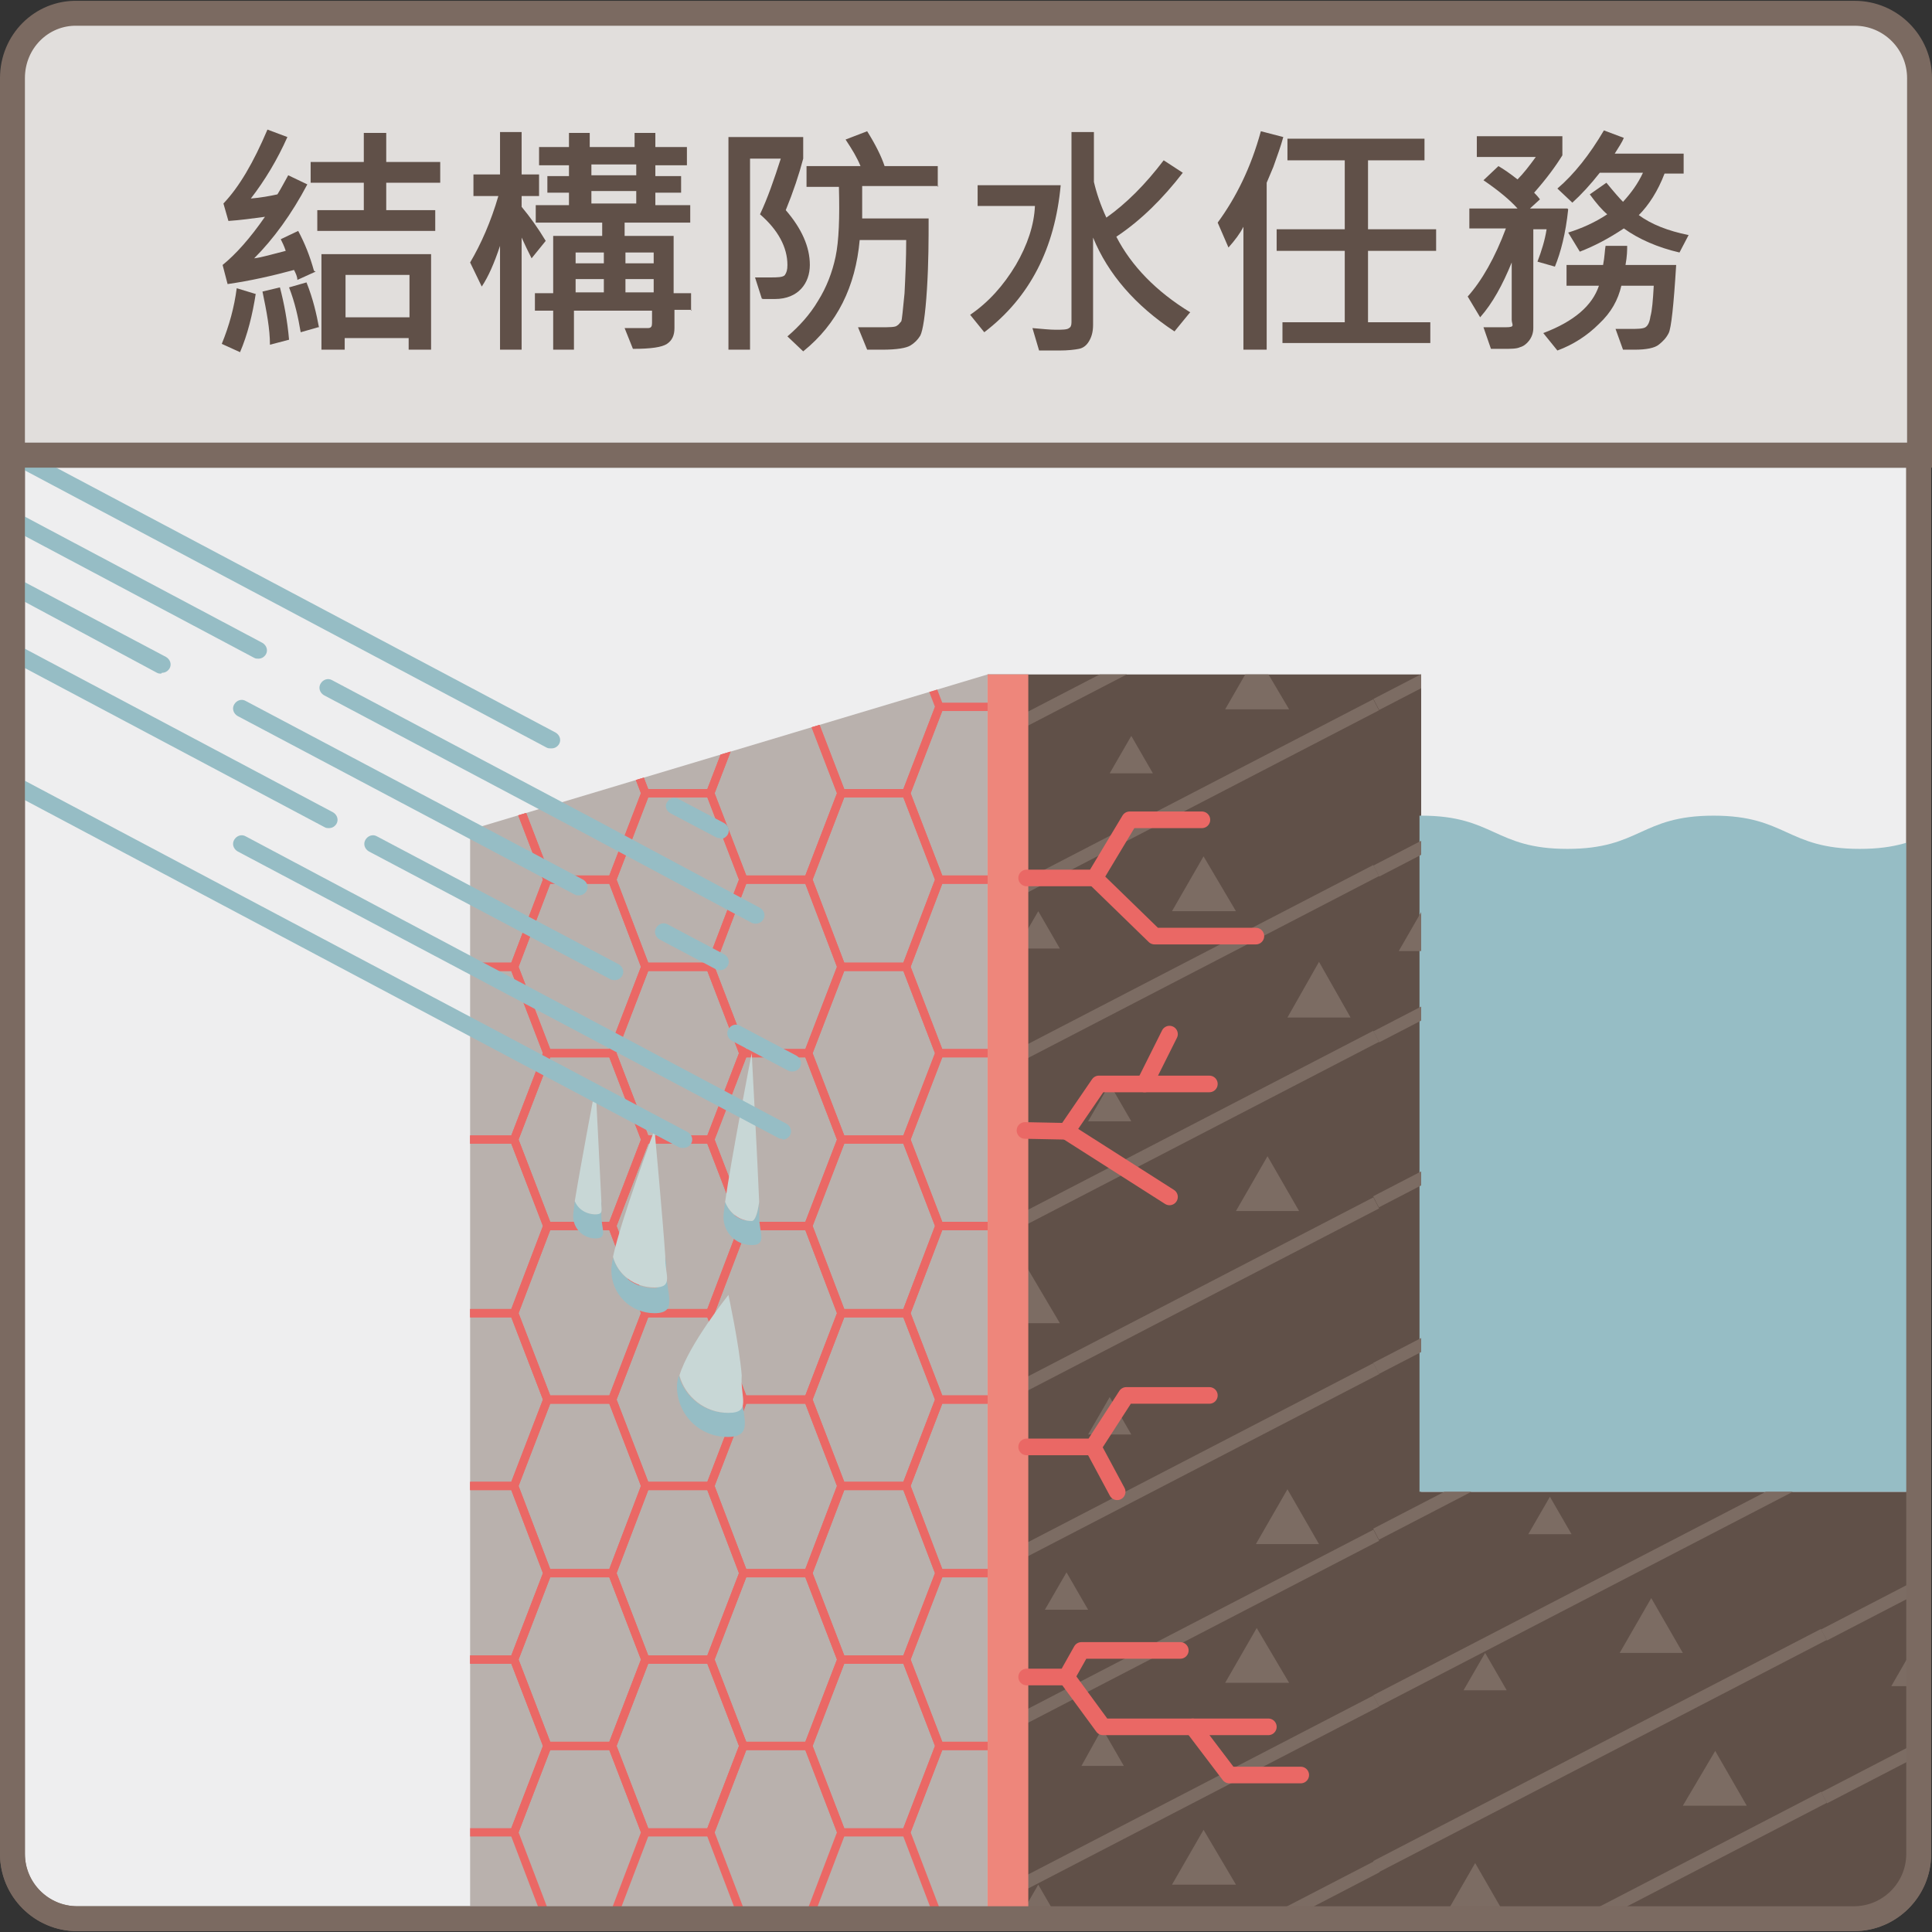 <?xml version="1.0" encoding="UTF-8"?>
<svg xmlns="http://www.w3.org/2000/svg" width="232.6" height="232.6" xmlns:xlink="http://www.w3.org/1999/xlink" version="1.1" viewBox="0 0 232.6 232.6">
  <rect x="0" y="0" width="232.6" height="232.6" fill="#333333" stroke="none"/>
  <defs>
    <style>
      .cls-1, .cls-2, .cls-3, .cls-4 {
        fill: none;
      }

      .cls-2, .cls-5, .cls-3 {
        stroke-miterlimit: 10;
      }

      .cls-2, .cls-4 {
        stroke: #ea6865;
      }

      .cls-6 {
        fill: #e1dedc;
      }

      .cls-5 {
        fill: #eeeeef;
      }

      .cls-5, .cls-3 {
        stroke: #7b6a61;
        stroke-width: 3px;
      }

      .cls-7 {
        fill: #7c6c63;
      }

      .cls-8 {
        fill: #c8d7d6;
      }

      .cls-9 {
        clip-path: url(#clippath-1);
      }

      .cls-10 {
        clip-path: url(#clippath-2);
      }

      .cls-11 {
        fill: #b9b1ad;
      }

      .cls-4 {
        stroke-linecap: round;
        stroke-linejoin: round;
        stroke-width: 2px;
      }

      .cls-12 {
        fill: #ee867b;
      }

      .cls-13 {
        fill: #605048;
      }

      .cls-14 {
        clip-path: url(#clippath);
      }

      .cls-15 {
        fill: #96bdc5;
      }
    </style>
    <clipPath id="clippath">
      <path class="cls-1" d="M1.5,54.8v168.4c0,4.3,3.5,7.8,7.8,7.8h213.9c4.3,0,7.8-3.5,7.8-7.8V54.8H1.5Z"/>
    </clipPath>
    <clipPath id="clippath-1">
      <polygon class="cls-1" points="171.1 179.6 171.1 81.2 123.7 81.2 123.7 231.1 160.7 231.1 160.7 231.1 259.3 231.1 259.3 179.6 171.1 179.6"/>
    </clipPath>
    <clipPath id="clippath-2">
      <polygon class="cls-1" points="118.9 81.2 56.6 99.9 56.6 231.1 118.9 231.1 118.9 81.2"/>
    </clipPath>
  </defs>
  <!-- Generator: Adobe Illustrator 28.7.1, SVG Export Plug-In . SVG Version: 1.2.0 Build 142)  -->
  <g>
    <g id="_圖層_1" data-name="圖層_1">
      <g>
        <path class="cls-5" d="M1.5,54.8v168.4c0,4.3,3.5,7.8,7.8,7.8h213.9c4.3,0,7.8-3.5,7.8-7.8V54.8H1.5Z"/>
        <path class="cls-6" d="M231.1,9.4c0-4.3-3.5-7.8-7.8-7.8H9.3C5,1.5,1.5,5,1.5,9.4v45.4h229.6V9.4Z"/>
        <g>
          <path class="cls-13" d="M30.8,35.3c-.4,2.6-1,5-1.9,7.1l-2.2-1c.9-2.2,1.5-4.4,1.8-6.7l2.3.7ZM38,32.7l-2.2,1c0-.4-.2-.8-.4-1.2-2.6.7-5.2,1.3-8,1.7l-.6-2.3c1.6-1.3,3.3-3.2,5.1-5.8-1.5.2-2.9.4-4.4.5l-.6-2.1c1.9-2,3.6-4.9,5.3-8.9l2.4.9c-1.2,2.7-2.7,5.2-4.4,7.4,1.2-.1,2.3-.3,3.2-.5.5-.8.9-1.6,1.3-2.3l2.3,1.1c-1.9,3.6-4.1,6.6-6.4,8.9.9-.1,2.2-.5,3.8-.9-.2-.6-.4-1-.6-1.4l2.1-1c.8,1.5,1.4,3,1.9,4.8ZM34.8,40.9l-2.3.6c0-1.9-.4-4-.9-6.4l2.1-.5c.5,1.9.9,4,1.1,6.3ZM38.3,39.4l-2.1.6c-.3-1.8-.7-3.6-1.4-5.4l2.1-.6c.8,2,1.2,3.8,1.5,5.4ZM53,22h-6.5v3.3h5.9v2.5h-14.2v-2.5h5.6v-3.3h-6.4v-2.5h6.4v-3.5h2.7v3.5h6.5v2.5ZM51.9,42.1h-2.7v-1.4h-7.7v1.4h-2.8v-11.5h13.2v11.5ZM49.3,38.2v-5.1h-7.7v5.1h7.7Z"/>
          <path class="cls-13" d="M65.7,29l-1.7,2.1c-.4-.8-.8-1.6-1.2-2.5v13.5h-2.6v-12.5c-.7,2.1-1.4,3.7-2.2,4.9l-1.4-2.9c1.3-2.2,2.5-4.9,3.4-8h-3v-2.6h3.2v-5.1h2.6v5.1h2.1v2.6h-2.1v1.3c1,1.2,2,2.6,2.9,4.1ZM83.3,37.3h-2.1v2.2c0,.9-.3,1.5-.9,1.9s-1.9.6-4.1.6l-1-2.5c1.5,0,2.5,0,2.8,0,.4,0,.5-.2.5-.6v-1.5h-9.4v4.7h-2.5v-4.7h-2.2v-2.1h2.2v-6.9h5.9v-1.6h-8v-2.1h4v-1.5h-2.6v-2h2.6v-1.3h-3.6v-2.2h3.6v-1.7h2.5v1.7h5.4v-1.7h2.5v1.7h3.8v2.2h-3.8v1.3h3.1v2h-3.1v1.5h4.2v2.1h-7.9v1.6h5.9v6.9h2.1v2.1ZM72.7,31.7v-1.3h-3.4v1.3h3.4ZM72.7,35.2v-1.6h-3.4v1.6h3.4ZM76.6,21.1v-1.3h-5.4v1.3h5.4ZM76.6,24.5v-1.5h-5.4v1.5h5.4ZM78.7,31.7v-1.3h-3.4v1.3h3.4ZM78.7,35.2v-1.6h-3.4v1.6h3.4Z"/>
          <path class="cls-13" d="M94.6,25.3c1.9,2.2,2.9,4.4,2.9,6.6s-1.4,4.1-4.2,4.1-1.1,0-1.6-.1l-.8-2.5c.6,0,1.2,0,1.9,0s1.5,0,1.7-.3.3-.6.3-1.2c0-2.1-1.1-4.2-3.3-6.1.9-1.9,1.7-4.2,2.5-6.7h-3.7v23h-2.6v-25.6h9v2.6c-.5,1.9-1.2,4-2.1,6.2ZM113,22.4h-9.2v3.9c-.1,0,8,0,8,0,0,2.5,0,5.3-.2,8.5-.2,3.2-.5,5-.8,5.6-.3.5-.7.9-1.2,1.2s-1.6.5-3.4.5-1.1,0-1.8,0l-1.1-2.7c1,0,1.9,0,2.7,0,1.1,0,1.8,0,2-.2.2-.1.3-.3.5-.5.1-.2.2-1.4.4-3.4.1-2,.2-4.1.2-6.4h-5.6c-.5,5.6-2.7,10.1-6.8,13.4l-1.9-1.8c1.4-1.2,2.7-2.6,3.7-4.3,1-1.6,1.7-3.4,2.1-5.3s.5-4.7.4-8.4h-3.9v-2.5h6.5c-.4-1-1-2-1.8-3.2l2.6-1c1,1.6,1.7,3,2.1,4.2h6.4v2.5Z"/>
          <path class="cls-13" d="M127.7,22.3c-.7,7.6-3.7,13.5-9.2,17.7l-1.7-2.1c2.2-1.5,4-3.5,5.5-6,1.4-2.4,2.2-4.8,2.3-7.1h-6.9v-2.5h10ZM143.2,37.7l-1.8,2.2c-4.7-3.1-8-6.9-9.8-11.3v10.5c0,.9-.2,1.5-.5,2-.3.5-.7.8-1.2.9s-1.3.2-2.4.2-1.6,0-2.4,0l-.8-2.7c1.2.1,2.1.2,2.8.2s1.4,0,1.6-.2c.2-.1.3-.3.3-.7V15.9h2.7v6c.3,1.3.8,2.8,1.5,4.3,2.4-1.7,4.7-4,6.9-6.9l2.3,1.5c-2.4,3.1-5,5.7-8,7.7,1.8,3.5,4.8,6.6,8.9,9.1Z"/>
          <path class="cls-13" d="M154.5,16.5c-.3,1.1-.7,2.2-1.2,3.6l-.8,1.9v20.1h-2.8v-14.8c-.4.8-1,1.6-1.8,2.5l-1.3-3c2.2-3,4-6.6,5.2-11l2.7.7ZM172.9,30.2h-8.2v8.6h7.5v2.5h-17.8v-2.5h7.5v-8.6h-8.2v-2.6h8.2v-8.3h-6.9v-2.6h16.5v2.6h-6.8v8.3h8.2v2.6Z"/>
          <path class="cls-13" d="M188.8,25.2c-.3,2.9-.9,5.2-1.6,6.9l-2.1-.6c.5-1.3.9-2.6,1.1-3.9h-1.6v11.9c0,.6-.2,1.1-.5,1.5-.3.4-.7.7-1.1.8-.4.2-1.1.2-2,.2s-1,0-1.5,0l-.9-2.6c.6,0,1.5,0,2.7,0s.7-.3.7-.9v-6.9c-1.1,2.7-2.3,4.9-3.8,6.6l-1.5-2.5c1.7-1.9,3.3-4.7,4.6-8.2h-4.4v-2.4h5.8c-.9-1-2.2-2.1-4.1-3.4l1.8-1.7c.7.4,1.4.9,2.3,1.6.7-.7,1.4-1.6,2.2-2.7h-7.1v-2.5h10.3v2.3c-.8,1.3-1.9,2.8-3.4,4.5.2.2.4.4.7.8l-1.2,1.1h4.5ZM201.8,31.9c-.3,4.9-.6,7.6-.9,8.2-.3.6-.7,1-1.2,1.4s-1.5.6-2.9.6-.9,0-1.4,0l-.9-2.5c.5,0,1.1,0,1.8,0s1.5,0,1.8-.2.5-.6.6-1.3c.2-.7.3-1.9.4-3.7h-3.9c-.4,1.7-1.2,3.2-2.7,4.6-1.4,1.4-3.1,2.5-5,3.2l-1.7-2.1c3.7-1.4,5.9-3.3,6.7-5.7h-3.9v-2.5h4.4c.2-1,.2-1.8.3-2.3h2.6c0,.5,0,1.2-.2,2.3h6.2ZM203.4,28.1l-1.2,2.3c-2.6-.6-4.9-1.6-6.7-2.9-1.8,1.2-3.5,2.1-5.3,2.8l-1.4-2.3c1.6-.5,3.2-1.2,4.7-2.2-.6-.5-1.3-1.3-2.1-2.4l2-1.4c.9,1.1,1.6,1.9,2,2.3,1-1.1,1.8-2.2,2.4-3.5h-5.2c-1.1,1.4-2.2,2.6-3.3,3.6l-1.8-1.7c2-1.7,3.9-4.1,5.6-7l2.4.9c-.2.5-.6,1.1-1.1,1.9h8.3v2.4h-2.3c-.8,2.1-1.9,3.8-3.1,5,1.5,1.1,3.5,1.9,6,2.4Z"/>
        </g>
        <path class="cls-3" d="M231.1,9.4c0-4.3-3.5-7.8-7.8-7.8H9.3C5,1.5,1.5,5,1.5,9.4v45.4h229.6V9.4Z"/>
        <g class="cls-14">
          <polygon class="cls-13" points="171.1 179.6 171.1 81.2 118.9 81.2 118.9 231.1 155.9 231.1 155.9 231.1 259.3 231.1 259.3 179.6 171.1 179.6"/>
          <path class="cls-15" d="M171.1,98.2c8.8,0,8.8,4,17.6,4s8.8-4,17.6-4,8.8,4,17.6,4,8.8-4,17.6-4,8.8,4,17.6,4v77.4h-88.2v-81.4Z"/>
          <polygon class="cls-11" points="118.9 81.2 56.6 99.9 56.6 231.1 118.9 231.1 118.9 81.2"/>
          <g class="cls-9">
            <rect class="cls-7" x="216.2" y="-57.9" width="60.7" height="1.5" transform="translate(53.9 107.1) rotate(-27.4)"/>
            <polygon class="cls-7" points="219.9 -22.5 273.8 -50.4 273.1 -51.7 219.2 -23.8 219.9 -22.5"/>
            <rect class="cls-7" x="216.2" y="-17.9" width="60.7" height="1.5" transform="translate(35.5 111.5) rotate(-27.4)"/>
            <rect class="cls-7" x="216.2" y="2.1" width="60.7" height="1.5" transform="translate(26.3 113.8) rotate(-27.4)"/>
            <rect class="cls-7" x="216.2" y="22.1" width="60.7" height="1.5" transform="translate(17.1 116) rotate(-27.4)"/>
            <rect class="cls-7" x="216.2" y="42.1" width="60.7" height="1.5" transform="translate(7.9 118.3) rotate(-27.4)"/>
            <rect class="cls-7" x="216.2" y="62.1" width="60.7" height="1.5" transform="translate(-1.3 120.5) rotate(-27.4)"/>
            <rect class="cls-7" x="216.2" y="82.1" width="60.7" height="1.5" transform="translate(-10.5 122.8) rotate(-27.4)"/>
            <rect class="cls-7" x="216.2" y="102.1" width="60.7" height="1.5" transform="translate(-19.7 125) rotate(-27.4)"/>
            <rect class="cls-7" x="216.2" y="122.1" width="60.7" height="1.5" transform="translate(-28.9 127.3) rotate(-27.4)"/>
            <rect class="cls-7" x="216.2" y="142.1" width="60.7" height="1.5" transform="translate(-38.1 129.5) rotate(-27.4)"/>
            <rect class="cls-7" x="216.2" y="162.1" width="60.7" height="1.5" transform="translate(-47.3 131.7) rotate(-27.4)"/>
            <rect class="cls-7" x="216.2" y="182.1" width="60.7" height="1.5" transform="translate(-56.5 134) rotate(-27.4)"/>
            <polygon class="cls-7" points="269.3 -54.2 265.5 -60.8 261.7 -54.2 269.3 -54.2"/>
            <polygon class="cls-7" points="260.3 -17.1 256.5 -23.7 252.7 -17.1 260.3 -17.1"/>
            <polygon class="cls-7" points="229.9 -13.8 226.1 -20.4 222.2 -13.8 229.9 -13.8"/>
            <polygon class="cls-7" points="239.3 -37.6 236.8 -42.1 234.2 -37.6 239.3 -37.6"/>
            <polygon class="cls-7" points="261.7 -30.9 259.1 -35.4 256.5 -30.9 261.7 -30.9"/>
            <polygon class="cls-7" points="237.9 22.9 235.3 18.4 232.7 22.9 237.9 22.9"/>
            <polygon class="cls-7" points="246.5 -4.9 243.9 -9.4 241.3 -4.9 246.5 -4.9"/>
            <polygon class="cls-7" points="235.3 6.2 231.5 -.4 227.7 6.2 235.3 6.2"/>
            <polygon class="cls-7" points="270.4 6.2 266.6 -.4 262.8 6.2 270.4 6.2"/>
            <polygon class="cls-7" points="255.3 29.5 259.1 22.9 262.9 29.5 255.3 29.5"/>
            <polygon class="cls-7" points="248.8 53.8 252.7 47.2 256.5 53.8 248.8 53.8"/>
            <polygon class="cls-7" points="262.7 66.6 266.5 60 270.4 66.6 262.7 66.6"/>
            <polygon class="cls-7" points="241.3 37.3 243.9 32.8 246.5 37.3 241.3 37.3"/>
            <polygon class="cls-7" points="230.1 58.3 232.7 53.8 235.3 58.3 230.1 58.3"/>
            <polygon class="cls-7" points="238.7 137.9 236.1 133.4 233.5 137.9 238.7 137.9"/>
            <polygon class="cls-7" points="235.3 103.4 231.5 96.8 227.7 103.4 235.3 103.4"/>
            <polygon class="cls-7" points="266.5 130 262.7 123.4 258.9 130 266.5 130"/>
            <polygon class="cls-7" points="255.3 146.8 259.1 140.1 262.9 146.8 255.3 146.8"/>
            <polygon class="cls-7" points="248.8 171.1 252.7 164.4 256.5 171.1 248.8 171.1"/>
            <polygon class="cls-7" points="237.9 156.7 240.5 152.3 243.1 156.8 237.9 156.7"/>
            <polygon class="cls-7" points="230.1 175.6 232.7 171.1 235.3 175.6 230.1 175.6"/>
            <polygon class="cls-7" points="238.7 116.8 241.3 112.3 243.9 116.8 238.7 116.8"/>
            <polygon class="cls-7" points="238.7 79.1 241.3 74.6 243.9 79.1 238.7 79.1"/>
            <polygon class="cls-7" points="256.5 89.9 260.3 83.3 264.1 89.9 256.5 89.9"/>
            <polygon class="cls-7" points="222.2 86.6 226.1 80 229.9 86.6 222.2 86.6"/>
            <rect class="cls-7" x="162.3" y="-29.9" width="60.7" height="1.5" transform="translate(35 85.4) rotate(-27.4)"/>
            <rect class="cls-7" x="162.3" y="-9.9" width="60.7" height="1.5" transform="translate(25.8 87.6) rotate(-27.4)"/>
            <rect class="cls-7" x="162.3" y="10.1" width="60.7" height="1.5" transform="translate(16.6 89.9) rotate(-27.4)"/>
            <rect class="cls-7" x="162.3" y="30.1" width="60.7" height="1.5" transform="translate(7.4 92.1) rotate(-27.4)"/>
            <rect class="cls-7" x="162.3" y="50.1" width="60.7" height="1.5" transform="translate(-1.8 94.4) rotate(-27.4)"/>
            <rect class="cls-7" x="162.3" y="70.1" width="60.7" height="1.5" transform="translate(-11 96.6) rotate(-27.4)"/>
            <rect class="cls-7" x="162.3" y="90.1" width="60.7" height="1.5" transform="translate(-20.2 98.9) rotate(-27.4)"/>
            <rect class="cls-7" x="162.3" y="110.1" width="60.7" height="1.5" transform="translate(-29.4 101.1) rotate(-27.4)"/>
            <rect class="cls-7" x="162.3" y="130" width="60.7" height="1.5" transform="translate(-38.6 103.3) rotate(-27.4)"/>
            <rect class="cls-7" x="162.3" y="150" width="60.7" height="1.5" transform="translate(-47.8 105.6) rotate(-27.4)"/>
            <rect class="cls-7" x="162.3" y="170" width="60.7" height="1.5" transform="translate(-57 107.8) rotate(-27.4)"/>
            <rect class="cls-7" x="162.3" y="190" width="60.7" height="1.5" transform="translate(-66.2 110.1) rotate(-27.4)"/>
            <rect class="cls-7" x="162.3" y="210" width="60.7" height="1.5" transform="translate(-75.4 112.3) rotate(-27.4)"/>
            <polygon class="cls-7" points="215.5 -26.3 211.6 -32.9 207.8 -26.3 215.5 -26.3"/>
            <polygon class="cls-7" points="206.5 10.8 202.6 4.2 198.8 10.8 206.5 10.8"/>
            <polygon class="cls-7" points="176 14.1 172.2 7.5 168.4 14.1 176 14.1"/>
            <polygon class="cls-7" points="185.5 -9.6 182.9 -14.1 180.3 -9.6 185.5 -9.6"/>
            <polygon class="cls-7" points="207.8 -3 205.2 -7.5 202.6 -3 207.8 -3"/>
            <polygon class="cls-7" points="184 50.8 181.4 46.3 178.8 50.8 184 50.8"/>
            <polygon class="cls-7" points="192.6 23 190.1 18.5 187.5 23 192.6 23"/>
            <polygon class="cls-7" points="181.4 34.1 177.6 27.5 173.8 34.1 181.4 34.1"/>
            <polygon class="cls-7" points="216.5 34.1 212.7 27.5 208.9 34.1 216.5 34.1"/>
            <polygon class="cls-7" points="201.4 57.5 205.2 50.8 209 57.5 201.4 57.5"/>
            <polygon class="cls-7" points="195 81.8 198.8 75.1 202.6 81.8 195 81.8"/>
            <polygon class="cls-7" points="208.8 94.5 212.7 87.9 216.5 94.5 208.8 94.5"/>
            <polygon class="cls-7" points="187.5 65.2 190 60.7 192.6 65.2 187.5 65.2"/>
            <polygon class="cls-7" points="176.2 86.3 178.8 81.8 181.4 86.3 176.2 86.3"/>
            <polygon class="cls-7" points="184.9 165.8 182.3 161.3 179.7 165.8 184.9 165.8"/>
            <polygon class="cls-7" points="181.4 131.4 177.6 124.8 173.8 131.4 181.4 131.4"/>
            <polygon class="cls-7" points="212.7 158 208.8 151.4 205 158 212.7 158"/>
            <polygon class="cls-7" points="201.4 174.7 205.2 168.1 209 174.7 201.4 174.7"/>
            <polygon class="cls-7" points="195 199 198.8 192.4 202.6 199 195 199"/>
            <polygon class="cls-7" points="184 184.7 186.6 180.2 189.2 184.7 184 184.7"/>
            <polygon class="cls-7" points="176.2 203.5 178.8 199 181.4 203.5 176.2 203.5"/>
            <polygon class="cls-7" points="184.9 144.8 187.5 140.3 190.1 144.8 184.9 144.8"/>
            <polygon class="cls-7" points="184.9 107 187.5 102.5 190.1 107 184.9 107"/>
            <polygon class="cls-7" points="202.6 117.8 206.5 111.2 210.3 117.8 202.6 117.8"/>
            <polygon class="cls-7" points="168.4 114.5 172.2 107.9 176 114.5 168.4 114.5"/>
            <rect class="cls-7" x="108.4" y="-2" width="60.7" height="1.5" transform="translate(16.1 63.7) rotate(-27.4)"/>
            <rect class="cls-7" x="108.4" y="18" width="60.7" height="1.5" transform="translate(6.9 66) rotate(-27.4)"/>
            <rect class="cls-7" x="108.4" y="38" width="60.7" height="1.5" transform="translate(-2.3 68.2) rotate(-27.4)"/>
            <rect class="cls-7" x="108.4" y="58" width="60.7" height="1.5" transform="translate(-11.5 70.5) rotate(-27.4)"/>
            <rect class="cls-7" x="108.4" y="78" width="60.7" height="1.5" transform="translate(-20.7 72.7) rotate(-27.4)"/>
            <rect class="cls-7" x="108.4" y="98" width="60.7" height="1.5" transform="translate(-29.9 75) rotate(-27.4)"/>
            <rect class="cls-7" x="108.4" y="118" width="60.7" height="1.5" transform="translate(-39.1 77.2) rotate(-27.4)"/>
            <rect class="cls-7" x="108.4" y="138" width="60.7" height="1.5" transform="translate(-48.3 79.4) rotate(-27.4)"/>
            <rect class="cls-7" x="108.4" y="158" width="60.7" height="1.5" transform="translate(-57.5 81.7) rotate(-27.4)"/>
            <rect class="cls-7" x="108.4" y="178" width="60.7" height="1.5" transform="translate(-66.7 83.9) rotate(-27.4)"/>
            <rect class="cls-7" x="108.4" y="198" width="60.7" height="1.5" transform="translate(-75.9 86.2) rotate(-27.4)"/>
            <rect class="cls-7" x="108.4" y="218" width="60.7" height="1.5" transform="translate(-85.1 88.4) rotate(-27.4)"/>
            <polygon class="cls-7" points="112.2 253.4 166.1 225.4 165.4 224.1 111.5 252 112.2 253.4"/>
            <polygon class="cls-7" points="161.6 1.7 157.8 -5 153.9 1.7 161.6 1.7"/>
            <polygon class="cls-7" points="152.6 38.8 148.8 32.1 144.9 38.8 152.6 38.8"/>
            <polygon class="cls-7" points="122.2 42.1 118.3 35.4 114.5 42.1 122.2 42.1"/>
            <polygon class="cls-7" points="131.6 18.3 129 13.8 126.4 18.3 131.6 18.3"/>
            <polygon class="cls-7" points="153.9 24.9 151.3 20.4 148.8 24.9 153.9 24.9"/>
            <polygon class="cls-7" points="130.2 78.8 127.6 74.3 125 78.8 130.2 78.8"/>
            <polygon class="cls-7" points="138.8 50.9 136.2 46.4 133.6 50.9 138.8 50.9"/>
            <polygon class="cls-7" points="127.6 62.1 123.7 55.5 119.9 62.1 127.6 62.1"/>
            <polygon class="cls-7" points="162.6 62.1 158.8 55.5 155 62.1 162.6 62.1"/>
            <polygon class="cls-7" points="147.5 85.4 151.3 78.8 155.2 85.4 147.5 85.4"/>
            <polygon class="cls-7" points="141.1 109.7 144.9 103.1 148.8 109.7 141.1 109.7"/>
            <polygon class="cls-7" points="155 122.5 158.8 115.8 162.6 122.5 155 122.5"/>
            <polygon class="cls-7" points="133.6 93.1 136.2 88.6 138.8 93.1 133.6 93.1"/>
            <polygon class="cls-7" points="122.4 114.2 125 109.7 127.6 114.2 122.4 114.2"/>
            <polygon class="cls-7" points="131 193.8 128.4 189.3 125.8 193.8 131 193.8"/>
            <polygon class="cls-7" points="127.6 159.3 123.7 152.7 119.9 159.3 127.6 159.3"/>
            <polygon class="cls-7" points="158.8 185.9 155 179.3 151.2 185.9 158.8 185.9"/>
            <polygon class="cls-7" points="147.5 202.6 151.3 196 155.2 202.6 147.5 202.6"/>
            <polygon class="cls-7" points="141.1 226.9 144.9 220.3 148.8 226.9 141.1 226.9"/>
            <polygon class="cls-7" points="130.2 212.6 132.7 208.1 135.3 212.6 130.2 212.6"/>
            <polygon class="cls-7" points="122.4 231.4 125 226.9 127.6 231.4 122.4 231.4"/>
            <polygon class="cls-7" points="131 172.7 133.6 168.2 136.2 172.7 131 172.7"/>
            <polygon class="cls-7" points="131 135 133.6 130.5 136.2 135 131 135"/>
            <polygon class="cls-7" points="148.8 145.8 152.6 139.2 156.4 145.8 148.8 145.8"/>
            <rect class="cls-7" x="216.2" y="201.7" width="60.7" height="1.5" transform="translate(-65.5 136.2) rotate(-27.4)"/>
            <rect class="cls-7" x="216.2" y="221.7" width="60.7" height="1.5" transform="translate(-74.7 138.4) rotate(-27.4)"/>
            <rect class="cls-7" x="216.2" y="241.7" width="60.7" height="1.5" transform="translate(-83.9 140.7) rotate(-27.4)"/>
            <rect class="cls-7" x="216.2" y="261.7" width="60.7" height="1.5" transform="translate(-93.1 142.9) rotate(-27.4)"/>
            <rect class="cls-7" x="216.2" y="281.7" width="60.7" height="1.5" transform="translate(-102.3 145.2) rotate(-27.4)"/>
            <polygon class="cls-7" points="238.7 237.5 236.1 233 233.5 237.5 238.7 237.5"/>
            <polygon class="cls-7" points="235.3 203 231.5 196.4 227.7 203 235.3 203"/>
            <polygon class="cls-7" points="266.5 229.6 262.7 223 258.9 229.6 266.5 229.6"/>
            <polygon class="cls-7" points="255.3 246.3 259.1 239.7 262.9 246.3 255.3 246.3"/>
            <polygon class="cls-7" points="248.8 270.6 252.7 264 256.5 270.6 248.8 270.6"/>
            <polygon class="cls-7" points="237.9 256.3 240.5 251.8 243.1 256.3 237.9 256.3"/>
            <polygon class="cls-7" points="230.1 275.1 232.7 270.6 235.3 275.1 230.1 275.1"/>
            <polygon class="cls-7" points="238.7 216.4 241.3 211.9 243.9 216.4 238.7 216.4"/>
            <polygon class="cls-7" points="256.5 189.5 260.3 182.9 264.1 189.5 256.5 189.5"/>
            <rect class="cls-7" x="162.3" y="229.6" width="60.7" height="1.5" transform="translate(-84.4 114.5) rotate(-27.4)"/>
            <rect class="cls-7" x="162.3" y="249.6" width="60.7" height="1.5" transform="translate(-93.6 116.8) rotate(-27.4)"/>
            <rect class="cls-7" x="162.3" y="269.6" width="60.7" height="1.5" transform="translate(-102.8 119) rotate(-27.4)"/>
            <rect class="cls-7" x="162.3" y="289.6" width="60.7" height="1.5" transform="translate(-112 121.2) rotate(-27.4)"/>
            <rect class="cls-7" x="162.3" y="309.6" width="60.7" height="1.5" transform="translate(-121.2 123.5) rotate(-27.4)"/>
            <polygon class="cls-7" points="184.9 265.4 182.3 260.9 179.7 265.4 184.9 265.4"/>
            <polygon class="cls-7" points="181.4 230.9 177.6 224.3 173.8 230.9 181.4 230.9"/>
            <polygon class="cls-7" points="212.7 257.5 208.8 250.9 205 257.5 212.7 257.5"/>
            <polygon class="cls-7" points="201.4 274.3 205.2 267.6 209 274.3 201.4 274.3"/>
            <polygon class="cls-7" points="195 298.6 198.8 291.9 202.6 298.6 195 298.6"/>
            <polygon class="cls-7" points="184 284.2 186.6 279.8 189.2 284.2 184 284.2"/>
            <polygon class="cls-7" points="176.2 303.1 178.8 298.6 181.4 303.1 176.2 303.1"/>
            <polygon class="cls-7" points="184.9 244.3 187.5 239.8 190.1 244.3 184.9 244.3"/>
            <polygon class="cls-7" points="202.6 217.4 206.5 210.8 210.3 217.4 202.6 217.4"/>
            <rect class="cls-7" x="108.4" y="257.5" width="60.7" height="1.5" transform="translate(-103.3 92.9) rotate(-27.4)"/>
            <rect class="cls-7" x="108.4" y="277.5" width="60.7" height="1.5" transform="translate(-112.5 95.1) rotate(-27.4)"/>
            <rect class="cls-7" x="108.4" y="297.5" width="60.7" height="1.5" transform="translate(-121.7 97.3) rotate(-27.4)"/>
            <rect class="cls-7" x="108.4" y="317.5" width="60.7" height="1.5" transform="translate(-130.9 99.6) rotate(-27.4)"/>
            <rect class="cls-7" x="108.4" y="337.5" width="60.7" height="1.5" transform="translate(-140.1 101.8) rotate(-27.4)"/>
            <polygon class="cls-7" points="131 293.3 128.4 288.8 125.8 293.3 131 293.3"/>
            <polygon class="cls-7" points="127.6 258.9 123.7 252.3 119.9 258.9 127.6 258.9"/>
            <polygon class="cls-7" points="158.8 285.5 155 278.9 151.2 285.5 158.8 285.5"/>
            <polygon class="cls-7" points="147.5 302.2 151.3 295.6 155.2 302.2 147.5 302.2"/>
            <polygon class="cls-7" points="141.1 326.5 144.9 319.9 148.8 326.5 141.1 326.5"/>
            <polygon class="cls-7" points="130.2 312.2 132.7 307.7 135.3 312.2 130.2 312.2"/>
            <polygon class="cls-7" points="122.4 331 125 326.5 127.6 331 122.4 331"/>
            <polygon class="cls-7" points="131 272.3 133.6 267.8 136.2 272.3 131 272.3"/>
            <polygon class="cls-7" points="148.8 245.3 152.6 238.7 156.4 245.3 148.8 245.3"/>
            <polygon class="cls-7" points="114.5 142.5 118.3 135.9 122.1 142.5 114.5 142.5"/>
          </g>
          <rect class="cls-12" x="118.9" y="81.2" width="4.9" height="149.8"/>
          <g class="cls-10">
            <polygon class="cls-2" points="148.5 158.1 144.6 147.6 148.5 137.2 156.4 137.2 160.3 147.6 156.4 158.1 148.5 158.1"/>
            <polygon class="cls-2" points="124.9 158.1 121 147.6 124.9 137.2 132.8 137.2 136.7 147.6 132.8 158.1 124.9 158.1"/>
            <polygon class="cls-2" points="136.7 168.5 132.8 158.1 136.7 147.6 144.6 147.6 148.5 158.1 144.6 168.5 136.7 168.5"/>
            <polygon class="cls-2" points="101.3 158.1 97.3 147.6 101.3 137.2 109.1 137.2 113.1 147.6 109.1 158.1 101.3 158.1"/>
            <polygon class="cls-2" points="113.1 168.5 109.1 158.1 113.1 147.6 121 147.6 124.9 158.1 121 168.5 113.1 168.5"/>
            <polygon class="cls-2" points="124.9 178.9 121 168.5 124.9 158.1 132.8 158.1 136.7 168.5 132.8 178.9 124.9 178.9"/>
            <polygon class="cls-2" points="77.7 158.1 73.7 147.6 77.7 137.2 85.5 137.2 89.5 147.6 85.5 158.1 77.7 158.1"/>
            <polygon class="cls-2" points="89.5 168.5 85.5 158.1 89.5 147.6 97.3 147.6 101.3 158.1 97.3 168.5 89.5 168.5"/>
            <polygon class="cls-2" points="101.3 178.9 97.3 168.5 101.3 158.1 109.1 158.1 113.1 168.5 109.1 178.9 101.3 178.9"/>
            <polygon class="cls-2" points="113.1 189.4 109.1 178.9 113.1 168.5 121 168.5 124.9 178.9 121 189.4 113.1 189.4"/>
            <polygon class="cls-2" points="54.1 158.1 50.1 147.6 54.1 137.2 61.9 137.2 65.9 147.6 61.9 158.1 54.1 158.1"/>
            <polygon class="cls-2" points="65.9 168.5 61.9 158.1 65.9 147.6 73.7 147.6 77.7 158.1 73.7 168.5 65.9 168.5"/>
            <polygon class="cls-2" points="77.7 178.9 73.7 168.5 77.7 158.1 85.5 158.1 89.5 168.5 85.5 178.9 77.7 178.9"/>
            <polygon class="cls-2" points="89.5 189.4 85.5 178.9 89.5 168.5 97.3 168.5 101.3 178.9 97.3 189.4 89.5 189.4"/>
            <polygon class="cls-2" points="101.3 199.8 97.3 189.4 101.3 178.9 109.1 178.9 113.1 189.4 109.1 199.8 101.3 199.8"/>
            <polygon class="cls-2" points="101.3 220.6 97.3 210.2 101.3 199.8 109.1 199.8 113.1 210.2 109.1 220.6 101.3 220.6"/>
            <polygon class="cls-2" points="42.3 168.5 38.3 158.1 42.3 147.6 50.1 147.6 54.1 158.1 50.1 168.5 42.3 168.5"/>
            <polygon class="cls-2" points="148.5 137.2 144.6 126.8 148.5 116.4 156.4 116.4 160.3 126.8 156.4 137.2 148.5 137.2"/>
            <polygon class="cls-2" points="124.9 137.2 121 126.8 124.9 116.4 132.8 116.4 136.7 126.8 132.8 137.2 124.9 137.2"/>
            <polygon class="cls-2" points="136.7 147.6 132.8 137.2 136.7 126.8 144.6 126.8 148.5 137.2 144.6 147.6 136.7 147.6"/>
            <polygon class="cls-2" points="101.3 137.2 97.3 126.8 101.3 116.4 109.1 116.4 113.1 126.8 109.1 137.2 101.3 137.2"/>
            <polygon class="cls-2" points="113.1 147.6 109.1 137.2 113.1 126.8 121 126.8 124.9 137.2 121 147.6 113.1 147.6"/>
            <polygon class="cls-2" points="77.7 137.2 73.7 126.8 77.7 116.4 85.5 116.4 89.5 126.8 85.5 137.2 77.7 137.2"/>
            <polygon class="cls-2" points="89.5 147.6 85.5 137.2 89.5 126.8 97.3 126.8 101.3 137.2 97.3 147.6 89.5 147.6"/>
            <polygon class="cls-2" points="54.1 137.2 50.1 126.8 54.1 116.4 61.9 116.4 65.9 126.8 61.9 137.2 54.1 137.2"/>
            <polygon class="cls-2" points="65.9 147.6 61.9 137.2 65.9 126.8 73.7 126.8 77.7 137.2 73.7 147.6 65.9 147.6"/>
            <polygon class="cls-2" points="42.3 147.6 38.3 137.2 42.3 126.8 50.1 126.8 54.1 137.2 50.1 147.6 42.3 147.6"/>
            <polygon class="cls-2" points="148.5 116.4 144.6 105.9 148.5 95.5 156.4 95.5 160.3 105.9 156.4 116.4 148.5 116.4"/>
            <polygon class="cls-2" points="124.9 116.4 121 105.9 124.9 95.5 132.8 95.5 136.7 105.9 132.8 116.4 124.9 116.4"/>
            <polygon class="cls-2" points="136.7 126.8 132.8 116.4 136.7 105.9 144.6 105.9 148.5 116.4 144.6 126.8 136.7 126.8"/>
            <polygon class="cls-2" points="101.3 116.4 97.3 105.9 101.3 95.5 109.1 95.5 113.1 105.9 109.1 116.4 101.3 116.4"/>
            <polygon class="cls-2" points="113.1 126.8 109.1 116.4 113.1 105.9 121 105.9 124.9 116.4 121 126.8 113.1 126.8"/>
            <polygon class="cls-2" points="77.7 116.4 73.7 105.9 77.7 95.5 85.5 95.5 89.5 105.9 85.5 116.4 77.7 116.4"/>
            <polygon class="cls-2" points="89.5 126.8 85.5 116.4 89.5 105.9 97.3 105.9 101.3 116.4 97.3 126.8 89.5 126.8"/>
            <polygon class="cls-2" points="54.1 116.4 50.1 105.9 54.1 95.5 61.9 95.5 65.9 105.9 61.9 116.4 54.1 116.4"/>
            <polygon class="cls-2" points="65.9 126.8 61.9 116.4 65.9 105.9 73.7 105.9 77.7 116.4 73.7 126.8 65.9 126.8"/>
            <polygon class="cls-2" points="42.3 126.8 38.3 116.4 42.3 105.9 50.1 105.9 54.1 116.4 50.1 126.8 42.3 126.8"/>
            <polygon class="cls-2" points="148.5 95.5 144.6 85.1 148.5 74.7 156.4 74.7 160.3 85.1 156.4 95.5 148.5 95.5"/>
            <polygon class="cls-2" points="124.9 95.5 121 85.1 124.9 74.7 132.8 74.7 136.7 85.1 132.8 95.5 124.9 95.5"/>
            <polygon class="cls-2" points="136.7 105.9 132.8 95.5 136.7 85.1 144.6 85.1 148.5 95.5 144.6 105.9 136.7 105.9"/>
            <polygon class="cls-2" points="101.3 95.5 97.3 85.1 101.3 74.7 109.1 74.7 113.1 85.1 109.1 95.5 101.3 95.5"/>
            <polygon class="cls-2" points="113.1 105.9 109.1 95.5 113.1 85.1 121 85.1 124.9 95.5 121 105.9 113.1 105.9"/>
            <polygon class="cls-2" points="77.7 95.5 73.7 85.1 77.7 74.7 85.5 74.7 89.5 85.1 85.5 95.5 77.7 95.5"/>
            <polygon class="cls-2" points="89.5 105.9 85.5 95.5 89.5 85.1 97.3 85.1 101.3 95.5 97.3 105.9 89.5 105.9"/>
            <polygon class="cls-2" points="54.1 95.5 50.1 85.1 54.1 74.7 61.9 74.7 65.9 85.1 61.9 95.5 54.1 95.5"/>
            <polygon class="cls-2" points="65.9 105.9 61.9 95.5 65.9 85.1 73.7 85.1 77.7 95.5 73.7 105.9 65.9 105.9"/>
            <polygon class="cls-2" points="42.3 105.9 38.3 95.5 42.3 85.1 50.1 85.1 54.1 95.5 50.1 105.9 42.3 105.9"/>
            <polygon class="cls-2" points="42.3 189.4 38.3 178.9 42.3 168.5 50.1 168.5 54.1 178.9 50.1 189.4 42.3 189.4"/>
            <polygon class="cls-2" points="42.3 210.2 38.3 199.8 42.3 189.4 50.1 189.4 54.1 199.8 50.1 210.2 42.3 210.2"/>
            <polygon class="cls-2" points="42.3 231.1 38.3 220.6 42.3 210.2 50.1 210.2 54.1 220.6 50.1 231.1 42.3 231.1"/>
            <polygon class="cls-2" points="54.1 199.8 50.1 189.4 54.1 178.9 61.9 178.9 65.9 189.4 61.9 199.8 54.1 199.8"/>
            <polygon class="cls-2" points="54.1 220.6 50.1 210.2 54.1 199.8 61.9 199.8 65.9 210.2 61.9 220.6 54.1 220.6"/>
            <polygon class="cls-2" points="65.9 210.2 61.9 199.8 65.9 189.4 73.7 189.4 77.7 199.8 73.7 210.2 65.9 210.2"/>
            <polygon class="cls-2" points="65.9 231.1 61.9 220.6 65.9 210.2 73.7 210.2 77.7 220.6 73.7 231.1 65.9 231.1"/>
            <polygon class="cls-2" points="89.5 231.1 85.5 220.6 89.5 210.2 97.3 210.2 101.3 220.6 97.3 231.1 89.5 231.1"/>
            <polygon class="cls-2" points="113.1 210.2 109.1 199.8 113.1 189.4 121 189.4 124.9 199.8 121 210.2 113.1 210.2"/>
            <polygon class="cls-2" points="113.1 231.1 109.1 220.6 113.1 210.2 121 210.2 124.9 220.6 121 231.1 113.1 231.1"/>
            <polygon class="cls-2" points="124.9 199.8 121 189.4 124.9 178.9 132.8 178.9 136.7 189.4 132.8 199.8 124.9 199.8"/>
            <polygon class="cls-2" points="124.9 220.6 121 210.2 124.9 199.8 132.8 199.8 136.7 210.2 132.8 220.6 124.9 220.6"/>
            <polygon class="cls-2" points="136.7 210.2 132.8 199.8 136.7 189.4 144.6 189.4 148.5 199.8 144.6 210.2 136.7 210.2"/>
            <polygon class="cls-2" points="136.7 189.4 132.8 178.9 136.7 168.5 144.6 168.5 148.5 178.9 144.6 189.4 136.7 189.4"/>
            <polygon class="cls-2" points="148.5 178.9 144.6 168.5 148.5 158.1 156.4 158.1 160.3 168.5 156.4 178.9 148.5 178.9"/>
            <polygon class="cls-2" points="148.5 199.8 144.6 189.4 148.5 178.9 156.4 178.9 160.3 189.4 156.4 199.8 148.5 199.8"/>
            <polygon class="cls-2" points="148.5 220.6 144.6 210.2 148.5 199.8 156.4 199.8 160.3 210.2 156.4 220.6 148.5 220.6"/>
            <polygon class="cls-2" points="136.7 231.1 132.8 220.6 136.7 210.2 144.6 210.2 148.5 220.6 144.6 231.1 136.7 231.1"/>
            <polygon class="cls-2" points="77.7 199.8 73.7 189.4 77.7 178.9 85.5 178.9 89.5 189.4 85.5 199.8 77.7 199.8"/>
            <polygon class="cls-2" points="77.7 220.6 73.7 210.2 77.7 199.8 85.5 199.8 89.5 210.2 85.5 220.6 77.7 220.6"/>
            <polygon class="cls-2" points="54.1 178.9 50.1 168.5 54.1 158.1 61.9 158.1 65.9 168.5 61.9 178.9 54.1 178.9"/>
            <polygon class="cls-2" points="65.9 189.4 61.9 178.9 65.9 168.5 73.7 168.5 77.7 178.9 73.7 189.4 65.9 189.4"/>
            <polygon class="cls-2" points="89.5 210.2 85.5 199.8 89.5 189.4 97.3 189.4 101.3 199.8 97.3 210.2 89.5 210.2"/>
          </g>
          <polyline class="cls-4" points="123.6 105.7 131.8 105.7 136 98.7 144.7 98.7"/>
          <polyline class="cls-4" points="131.8 105.7 139 112.7 151.2 112.7"/>
          <polyline class="cls-4" points="123.4 136.1 128.4 136.2 132.3 130.5 145.6 130.5"/>
          <line class="cls-4" x1="137.8" y1="130.5" x2="140.8" y2="124.5"/>
          <line class="cls-4" x1="128.4" y1="136.2" x2="140.8" y2="144.1"/>
          <polyline class="cls-4" points="123.6 174.2 131.6 174.2 135.6 168 145.6 168"/>
          <line class="cls-4" x1="131.6" y1="174.2" x2="134.5" y2="179.6"/>
          <polyline class="cls-4" points="123.6 201.9 128.4 201.9 130.2 198.7 142.1 198.7"/>
          <polyline class="cls-4" points="128.4 201.9 132.8 207.9 152.7 207.9"/>
          <polyline class="cls-4" points="143.6 207.9 148 213.7 156.6 213.7"/>
          <g>
            <path class="cls-15" d="M87.6,170.1c-2.8,0-5.2-1.9-5.9-4.5-.1.5-.2.9-.2,1.3,0,3.4,2.7,6.1,6.1,6.1s1.6-2.7,1.6-6.1,0-.8,0-1.3c-.2,2.6-.8,4.5-1.6,4.5Z"/>
            <path class="cls-15" d="M90.5,147c-1.5,0-2.7-.9-3.2-2.3-.1.9-.2,1.5-.2,1.8,0,1.9,1.5,3.4,3.4,3.4s.9-1.5.9-3.4,0-.9,0-1.8c-.1,1.3-.5,2.3-.9,2.3Z"/>
            <path class="cls-15" d="M71.7,146.2c-1.1,0-2.1-.7-2.5-1.6-.1.9-.2,1.6-.2,1.8,0,1.5,1.2,2.7,2.7,2.7s.7-1.2.7-2.7,0-.9,0-1.8c-.1,1-.4,1.6-.7,1.6Z"/>
            <path class="cls-15" d="M78.8,155.1c-2.4,0-4.4-1.6-5-3.7-.1.6-.2,1.1-.2,1.5,0,2.9,2.3,5.2,5.2,5.2s1.4-2.3,1.4-5.2,0-.9,0-1.5c-.2,2.2-.7,3.7-1.3,3.7Z"/>
            <path class="cls-8" d="M81.8,165.6c.7,2.6,3.1,4.5,5.9,4.5s1.4-1.9,1.6-4.5c-.3-3.7-1.6-9.7-1.6-9.7,0,0-4.8,6-5.9,9.7Z"/>
            <path class="cls-8" d="M90.5,147c.4,0,.7-.9.9-2.3-.2-5-.9-17.9-.9-17.9,0,0-2.5,12.9-3.2,17.9.5,1.3,1.7,2.3,3.2,2.3Z"/>
            <path class="cls-8" d="M69.2,144.6c.4,1,1.4,1.6,2.5,1.6s.6-.7.7-1.6c-.2-4.2-.7-13.8-.7-13.8,0,0-1.8,9.5-2.5,13.8Z"/>
            <path class="cls-8" d="M73.8,151.3c.6,2.2,2.6,3.7,5,3.7s1.2-1.6,1.3-3.7c-.3-4.5-1.3-15.3-1.3-15.3,0,0-4,10.7-5,15.3Z"/>
          </g>
          <g>
            <path class="cls-15" d="M82.2,138.2c-.2,0-.3,0-.5-.1L-1.4,94c-.5-.3-.7-.9-.4-1.4.3-.5.9-.7,1.4-.4l83.2,44.1c.5.3.7.9.4,1.4-.2.3-.5.5-.9.5Z"/>
            <path class="cls-15" d="M94.2,137.1c-.2,0-.3,0-.5-.1L28.6,102.5c-.5-.3-.7-.9-.4-1.4.3-.5.9-.7,1.4-.4l65.1,34.6c.5.3.7.9.4,1.4-.2.3-.5.5-.9.5Z"/>
            <path class="cls-15" d="M74,118c-.2,0-.3,0-.5-.1l-29.1-15.4c-.5-.3-.7-.9-.4-1.4.3-.5.9-.7,1.4-.4l29.1,15.4c.5.3.7.9.4,1.4-.2.3-.5.5-.9.5Z"/>
            <path class="cls-15" d="M39.6,99.7c-.2,0-.3,0-.5-.1L-1.4,78.1c-.5-.3-.7-.9-.4-1.4.3-.5.9-.7,1.4-.4l40.5,21.5c.5.3.7.9.4,1.4-.2.3-.5.5-.9.5Z"/>
            <path class="cls-15" d="M86.7,116.8c-.2,0-.3,0-.5-.1l-6.8-3.6c-.5-.3-.7-.9-.4-1.4.3-.5.9-.7,1.4-.4l6.8,3.6c.5.3.7.9.4,1.4-.2.3-.5.5-.9.5Z"/>
            <path class="cls-15" d="M95.4,129c-.2,0-.3,0-.5-.1l-6.8-3.6c-.5-.3-.7-.9-.4-1.4.3-.5.9-.7,1.4-.4l6.8,3.6c.5.3.7.9.4,1.4-.2.3-.5.5-.9.5Z"/>
            <path class="cls-15" d="M69.7,107.8c-.2,0-.3,0-.5-.1l-40.6-21.5c-.5-.3-.7-.9-.4-1.4.3-.5.9-.7,1.4-.4l40.6,21.5c.5.3.7.9.4,1.4-.2.3-.5.5-.9.5Z"/>
            <path class="cls-15" d="M19.4,81.1c-.2,0-.3,0-.5-.1L-1.4,70.1c-.5-.3-.7-.9-.4-1.4.3-.5.9-.7,1.4-.4l20.4,10.8c.5.3.7.9.4,1.4-.2.3-.5.5-.9.5Z"/>
            <path class="cls-15" d="M86.7,100.9c-.2,0-.3,0-.5-.1l-5.5-2.9c-.5-.3-.7-.9-.4-1.3.3-.5.9-.7,1.4-.4l5.5,2.9c.5.3.7.9.4,1.4-.2.3-.5.5-.9.5Z"/>
            <path class="cls-15" d="M66.3,90.1c-.2,0-.3,0-.5-.1L-1.4,54.3c-.5-.3-.7-.9-.4-1.4.3-.5.9-.7,1.4-.4l67.3,35.7c.5.3.7.9.4,1.4-.2.3-.5.5-.9.5Z"/>
            <path class="cls-15" d="M91,111.2c-.2,0-.3,0-.5-.1l-20-10.7-31.5-16.7c-.5-.3-.7-.9-.4-1.4.3-.5.9-.7,1.4-.4l31.5,16.7,20,10.7c.5.3.7.9.4,1.4-.2.3-.5.5-.9.5Z"/>
            <path class="cls-15" d="M31.1,79.3c-.2,0-.3,0-.5-.1L-1.4,62.2c-.5-.3-.7-.9-.4-1.4.3-.5.9-.7,1.4-.4l32,17c.5.3.7.9.4,1.4-.2.3-.5.5-.9.5Z"/>
          </g>
        </g>
        <path class="cls-3" d="M1.5,54.8v168.4c0,4.3,3.5,7.8,7.8,7.8h213.9c4.3,0,7.8-3.5,7.8-7.8V54.8H1.5Z"/>
      </g>
    </g>
  </g>
</svg>